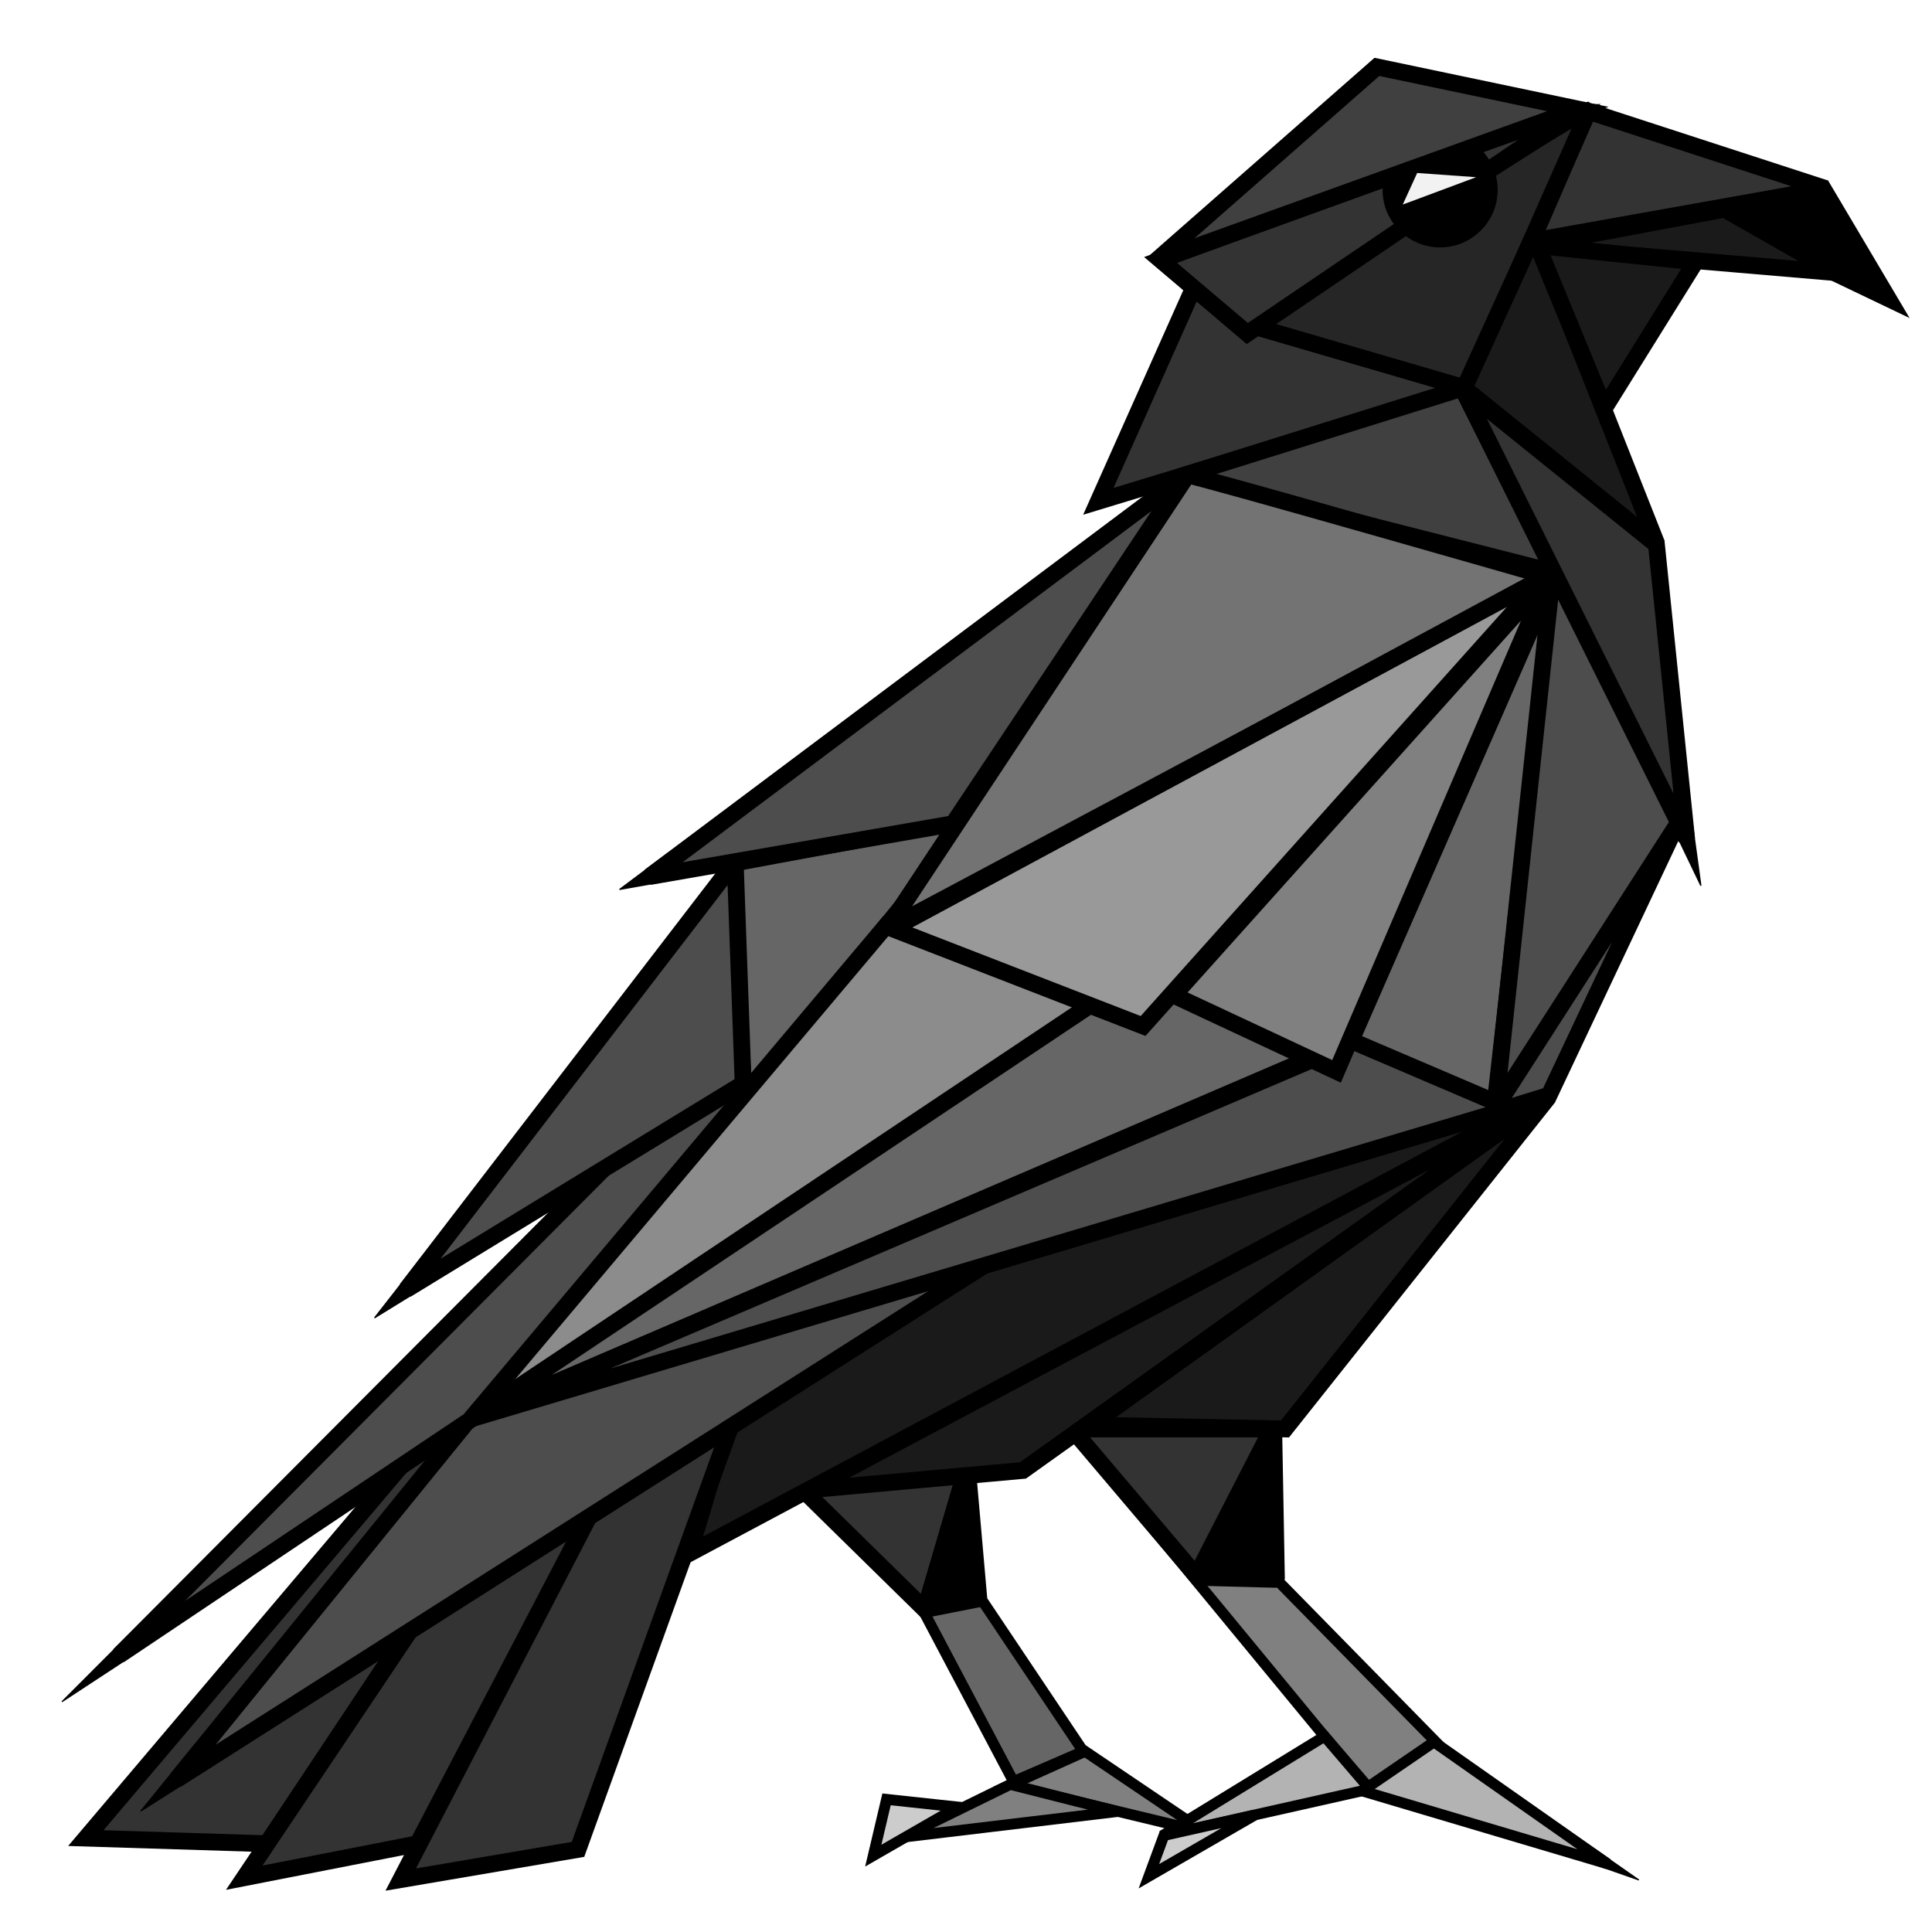 <svg id="svg1580" width="24" height="24" version="1.1" viewBox="0 0 24 24" xml:space="preserve"
     xmlns="http://www.w3.org/2000/svg">
    <defs id="defs1577"><filter id="filter40240" x="-.046" y="-.051" width="1.113" height="1.113" color-interpolation-filters="sRGB"><feFlood id="feFlood40230" flood-color="rgb(242,242,242)" result="flood"/><feComposite
        id="feComposite40232" in="flood" in2="SourceGraphic" operator="in" result="composite1"/><feGaussianBlur
        id="feGaussianBlur40234" in="composite1" result="blur" stdDeviation="4"/><feOffset id="feOffset40236" dx="2"
                                                                                           dy="2" result="offset"/><feComposite
        id="feComposite40238" in="SourceGraphic" in2="offset" result="fbSourceGraphic"/><feColorMatrix
        id="feColorMatrix40242" in="fbSourceGraphic" result="fbSourceGraphicAlpha"
        values="0 0 0 -1 0 0 0 0 -1 0 0 0 0 -1 0 0 0 0 1 0"/><feFlood id="feFlood40244" flood-color="rgb(242,242,242)"
                                                                      in="fbSourceGraphic" result="flood"/><feComposite
        id="feComposite40246" in="flood" in2="fbSourceGraphic" operator="in" result="composite1"/><feGaussianBlur
        id="feGaussianBlur40248" in="composite1" result="blur" stdDeviation="4"/><feOffset id="feOffset40250" dx="2"
                                                                                           dy="2" result="offset"/><feComposite
        id="feComposite40252" in="fbSourceGraphic" in2="offset" result="composite2"/></filter></defs>
    <g id="g40033" transform="matrix(.054 0 0 .054 .546 .484)" filter="url(#filter40240)" stroke="#000"><g stroke-width="2.489"><path id="path805" d="m300.58 398.6 15.614-10.843-153.98-157.01z" fill="#808080" stop-color="#000000" stroke="#000" style="font-variation-settings:normal"/><path
            id="path799" d="m219.04 396.87 16.048-6.94-93.253-139.23z" fill="#666" stop-color="#000000" stroke="#000"
            style="font-variation-settings:normal"/><g id="g3649" fill="#b3b3b3"><path id="path815" d="m235.52 389.93 27.592 18.637-44.942-10.829z" fill="#808080" stop-color="#000000" stroke="#000" stroke-width="2.489" style="font-variation-settings:normal"/></g></g>
        <g stroke="#000"><path id="path817" d="m242.93 403.77-49.404 5.905 24.769-12.147z" fill="#808080" stop-color="#000000" stroke-width="2.489" style="font-variation-settings:normal"/>
            <g stroke-width="3.871"><path id="path803" d="m278.89 315.33 0.635 35.032-18.563-0.478z" stop-color="#000000" stroke-linejoin="bevel" style="font-variation-settings:normal"/>
                <path id="path807" d="m278.46 315.76-17.349 33.769-28.627-33.769z" fill="#333" stop-color="#000000"
                      style="font-variation-settings:normal"/>
                <path id="path795" d="m208.63 327.04 2.437 27.791-12.603 2.482z" stop-color="#000000"
                      stroke-linejoin="bevel" style="font-variation-settings:normal"/>
                <path id="path801" d="m208.19 324.87-9.521 32.437-29.949-29.401z" fill="#333" stop-color="#000000"
                      style="font-variation-settings:normal"/></g></g>
        <g fill="#1a1a1a" stroke="#000" stroke-width="3.871"><path id="path789" d="m342.14 239.39-60.648 76.37-44.72-0.882z" stop-color="#000000" style="font-variation-settings:normal"/>
            <path id="path791" d="m339.62 240.72-118.41 84.579-49.49 4.483z" stop-color="#000000"
                  style="font-variation-settings:normal"/>
            <path id="path793" d="m339.62 240.29-195.18 104.1 16.916-56.386z" stop-color="#000000"
                  style="font-variation-settings:normal"/></g>
        <g fill="#333" stroke="#000" stroke-width="3.871"><path id="path783" d="m202.99 176.96-197.35 232.92 41.639 1.301z" stop-color="#000000" style="font-variation-settings:normal"/>
            <path id="path785" d="m203.86 177.83-161.78 241.16 39.904-7.807z" stop-color="#000000"
                  style="font-variation-settings:normal"/>
            <path id="path787" d="m203.86 176.96-125.78 242.46 40.771-6.94z" stop-color="#000000"
                  style="font-variation-settings:normal"/></g>
        <g id="g3657" stroke="#000"><path id="path781" d="m204.6 177.2-178.14 219.24 263.71-167.86z" fill="#4d4d4d" stop-color="#000000" stroke-width="3.871" style="font-variation-settings:normal"/>
            <path id="path3653" d="m30.762 388.3 4.21 4.769-16.67 10.569z" stop-color="#000000"
                  stroke-linecap="round" stroke-linejoin="round" stroke-width=".265"
                  style="font-variation-settings:normal"/></g>
        <g stroke="#000" stroke-width="3.871"><path id="path779" d="m202.99 177.4-189.7 190.41 226.57-151.8z" fill="#4d4d4d" stop-color="#000000" style="font-variation-settings:normal"/>
            <path id="path747" d="m265.45 42.072-26.892 60.289 84.145-25.59z" fill="#333" stop-color="#000000"
                  style="font-variation-settings:normal"/>
            <path id="path622" d="m351.2 12.62-12.923 29.886 67.633-12.075z" fill="#333" stop-color="#000000"
                  stroke-linejoin="bevel" style="font-variation-settings:normal"/>
            <path id="path628" d="m405.52 30.824 14.743 24.88-41.167-19.706z" stop-color="#000000"
                  style="font-variation-settings:normal"/>
            <path id="path630" d="m337.06 43.677 71.143 6.07-25.6-14.582z" fill="#1a1a1a" stop-color="#000000"
                  style="font-variation-settings:normal"/>
            <path id="path737" d="m351.41 12.36-28.281 63.977-48.639-14.193s68.678-46.748 76.919-49.784z" fill="#262626"
                  stop-color="#000000" stroke-linejoin="bevel" style="font-variation-settings:normal"/>
            <path id="path739" d="m347.86 12.898-75.037 50.861-19.952-16.916s92.82-33.945 94.989-33.945z" fill="#333"
                  stop-color="#000000" style="font-variation-settings:normal"/>
            <path id="path743" d="m338.84 40.903 28.148 71.163-44.284-35.729z" fill="#1a1a1a" stop-color="#000000"
                  stroke-linejoin="bevel" style="font-variation-settings:normal"/>
            <path id="path745" d="m339.58 43.548 36.338 3.73-20.96 33.668z" fill="#1a1a1a" stop-color="#000000"
                  style="font-variation-settings:normal"/>
            <path id="path749" d="m322.27 76.338-65.098 20.39 86.785 22.116z" fill="#404040" stop-color="#000000"
                  stroke-linejoin="bevel" style="font-variation-settings:normal"/></g>
        <circle id="path684" cx="317.18" cy="30.717" r="11.303" fill-opacity=".99" stroke="#000" stroke-linecap="round"
                stroke-linejoin="bevel" stroke-width="3.871"/>
        <g stroke="#000"><g stroke-width="3.871"><path id="path769" d="m154.41 185.64 2.602 54.651 52.796-64.918z" fill="#666" stop-color="#000000" style="font-variation-settings:normal"/><path
                id="path771" d="m94.168 313.46 95.555-113.45 53.603 17.291z" fill="#8c8c8c" stop-color="#000000"
                style="font-variation-settings:normal"/><path id="path773"
                                                              d="m94.168 313.46 196.05-84.205-44.293-17.154z"
                                                              fill="#666" stop-color="#000000"
                                                              style="font-variation-settings:normal"/></g>
            <path id="path775" d="m94.168 313.46 247.78-73.982-44.27-12.904z" fill="#4d4d4d" stop-color="#000000"
                  stroke-linejoin="bevel" stroke-width="3.871" style="font-variation-settings:normal"/>
            <path id="path755" d="m259.04 96.327-69.158 104.49 152.28-81.122s-81.39-23.37-83.125-23.37z" fill="#737373"
                  stop-color="#000000" stroke-linejoin="bevel" stroke-width="3.871"
                  style="font-variation-settings:normal"/>
            <g><g stroke-width="3.871"><path id="path759" d="m341.35 119.71-92.502 103.35-57.688-22.386z" fill="#999" stop-color="#000000" style="font-variation-settings:normal"/><path
                    id="path761" d="m342.22 119.71-48.872 113.79-37.441-17.504z" fill="#808080" stop-color="#000000"
                    style="font-variation-settings:normal"/><path id="path763"
                                                                  d="m343.52 119.28-13.638 121.32-33.206-14.188z"
                                                                  fill="#666" stop-color="#000000"
                                                                  style="font-variation-settings:normal"/><path
                    id="path765" d="m343.13 118.06 29.018 58.036-42.25 65.671z" fill="#4d4d4d" stop-color="#000000"
                    style="font-variation-settings:normal"/><path id="path777"
                                                                  d="m371.12 177.78-28.873 61.205-13.072 4.04z"
                                                                  fill="#4d4d4d" stop-color="#000000"
                                                                  style="font-variation-settings:normal"/><path
                    id="path741" d="m348.85 12.119-46.217-9.694-50.902 44.696z" fill="#404040" stop-color="#000000"
                    style="font-variation-settings:normal"/></g>
                <g stroke-width="2.489"><path id="path811" d="m301.01 398.6-47.724 10.723 37.314-22.867z" fill="#b3b3b3" stop-color="#000000" style="font-variation-settings:normal"/>
                    <path id="path813" d="m274.56 404.57-24.377 14.086 3.461-9.374z" fill="#ccc" stop-color="#000000"
                          style="font-variation-settings:normal"/>
                    <path id="path819" d="m206.23 402.73-16.398-1.76-3.051 12.944z" fill="#ccc" stop-color="#000000"
                          style="font-variation-settings:normal"/></g></g></g>
        <g id="g2899" stroke="#000"><path id="path751" d="m322.27 76.338 51.615 103.66-6.94-67.663z" fill="#333" stop-color="#000000" stroke-width="3.871" style="font-variation-settings:normal"/>
            <path id="path2829" d="m374.59 171.97-6.493-0.096 9.071 18.906z" stop-color="#000000"
                  stroke-width=".265" style="font-variation-settings:normal"/></g>
        <g id="g3637" stroke="#000"><path id="path767" d="m155.01 185.21-75.64 98.458 77.475-47.323z" fill="#4d4d4d" stop-color="#000000" stroke-width="3.871" style="font-variation-settings:normal"/>
            <path id="path3633" d="m82.172 277.24 3.778 4.405-13.9 8.558z" stop-color="#000000" stroke-width=".265"
                  style="font-variation-settings:normal"/></g>
        <g id="g3631" stroke="#000"><path id="path3627" d="m139.51 183.35 2.405 5.897-13.501 2.405z" stop-color="#000000" stroke-width=".265" style="font-variation-settings:normal"/>
            <path id="path757" d="m258.63 96.289-123.31 92.386 69.832-12.145z" fill="#4d4d4d" stop-color="#000000"
                  stroke-width="3.871" style="font-variation-settings:normal"/></g>
        <g id="g3645" stroke="#000"><path id="path809" d="m315.76 387.76 39.968 28.052-56.45-16.775z" fill="#b3b3b3" stop-color="#000000" stroke-width="2.489" style="font-variation-settings:normal"/>
            <path id="path3639" d="m352.75 412.44 10.065 7.031-11.663-4.083z" stop-color="#000000"
                  stroke-linecap="round" stroke-linejoin="round" stroke-width=".277"
                  style="font-variation-settings:normal"/></g>
        <path id="path3651" d="m13.004 365.65 1.444 3.457-14.234 9.339z" stop-color="#000000" stroke="#000"
              stroke-linecap="round" stroke-linejoin="round" stroke-width=".277"
              style="font-variation-settings:normal"/>
        <path id="path2101" d="m325.46 27.802-13.56-0.973-3.313 7.264z" fill="#f2f2f2" stop-color="#000000"
              stroke="none" style="-inkscape-stroke:none;font-variation-settings:normal"/></g>
</svg>
